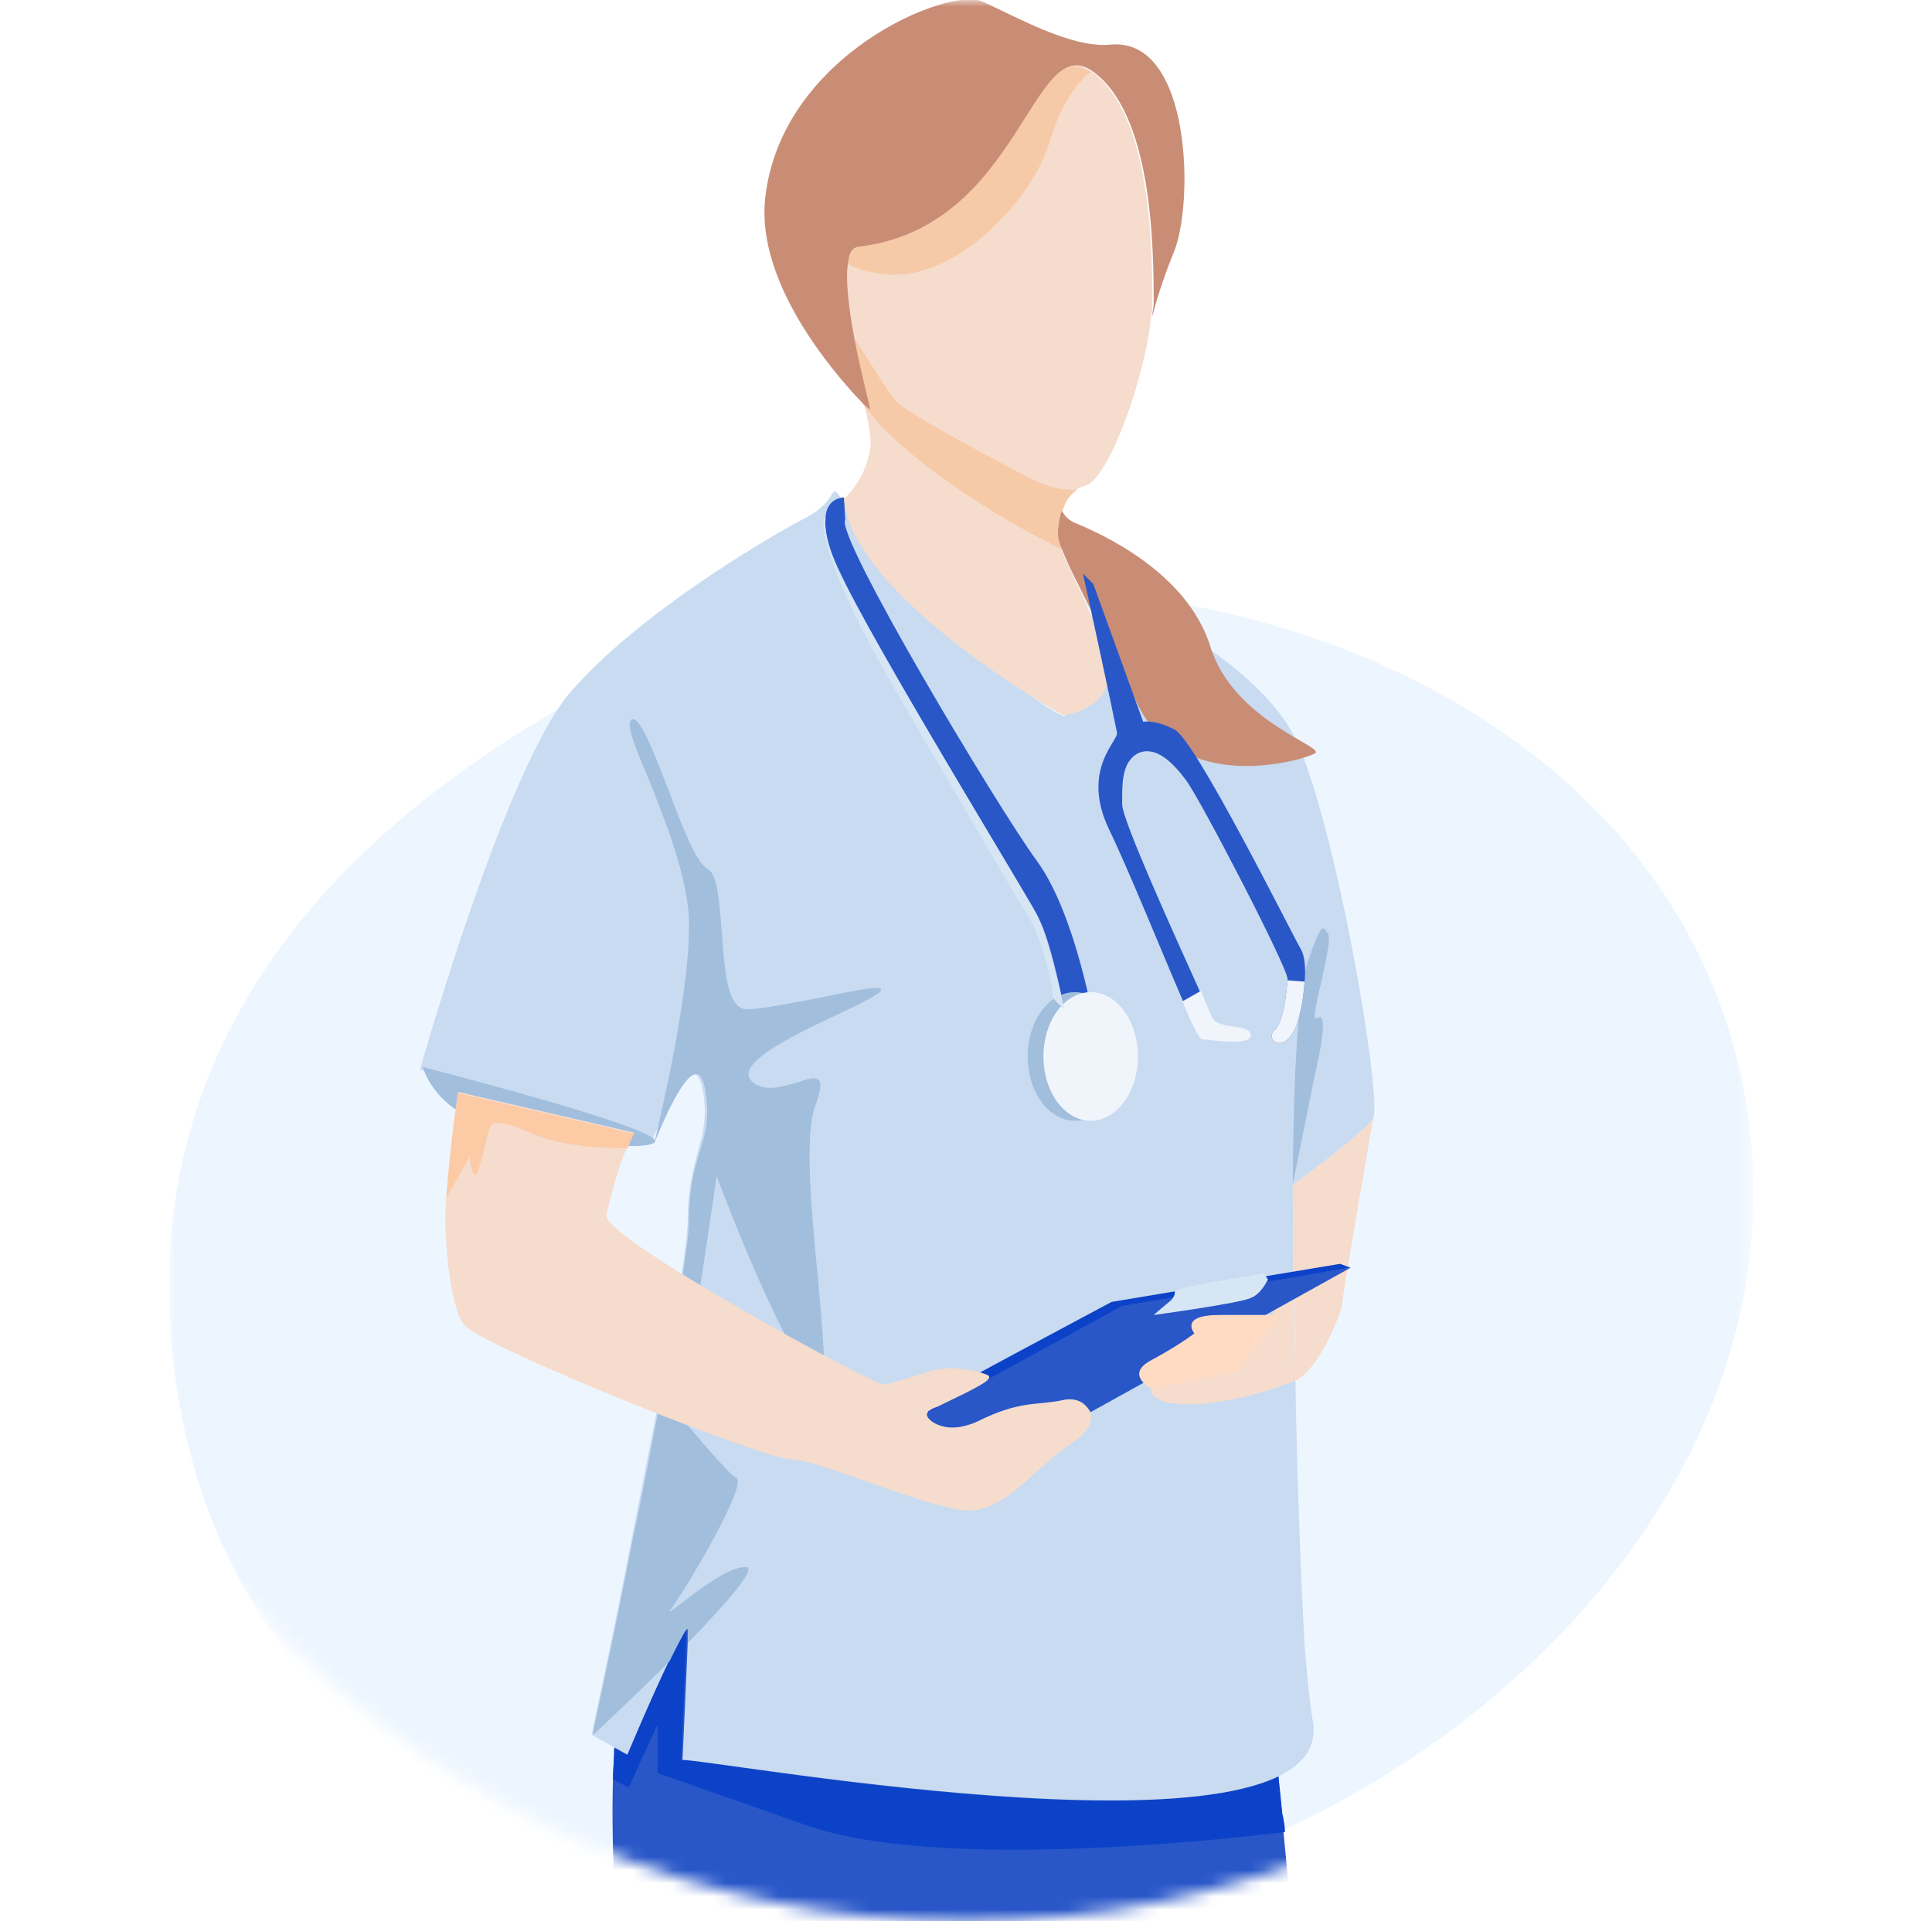 <?xml version="1.0" encoding="utf-8"?>
<svg xmlns="http://www.w3.org/2000/svg" xmlns:xlink="http://www.w3.org/1999/xlink" version="1.1" id="Calque_1" x="0px" y="0px" viewBox="0 0 147.2 146.4" style="enable-background:new 0 0 147.2 146.4;">
<style type="text/css">
	.st0{fill:#C4C4C4;filter:url(#Adobe_OpacityMaskFilter);}
	.st1{mask:url(#mask0_1_);}
	.st2{fill:#EDF6FF;}
	.st3{fill:#2957C8;}
	.st4{fill:#0B42C8;}
	.st5{fill:#C9DBF0;}
	.st6{fill:#A1BEDD;}
	.st7{fill:#F6DCCD;}
	.st8{fill:#F6CAA7;}
	.st9{fill:#C98D76;}
	.st10{fill:#F0F5FB;}
	.st11{fill:#D7E6F5;}
	.st12{fill:#FFDBC4;}
	.st13{fill:#FCCAA5;}
</style>
<defs>
	<filter id="Adobe_OpacityMaskFilter" filterUnits="userSpaceOnUse" x="12.8" y="0" width="120.8" height="255.4">
		<feColorMatrix type="matrix" values="1 0 0 0 0  0 1 0 0 0  0 0 1 0 0  0 0 0 1 0"/>
	</filter>
</defs>
<mask maskUnits="userSpaceOnUse" x="12.8" y="0" width="120.8" height="255.4" id="mask0_1_">
	<circle class="st0" cx="73.6" cy="72.8" r="73.6"/>
</mask>
<g class="st1">
	<path class="st2" d="M133,83.8c5.7,33.6-30.3,61.8-61.7,61.8c-31.4,0-55-14.1-58.1-41.9c-2.6-23.2,10.8-39.5,31.5-50.9&#xA;		C76.9,35,126.8,47.8,133,83.8z"/>
	<path class="st3" d="M102,200.5c0,7.5-20.3,51.9-20.3,51.9s-9.9,2.8-10.1,0c-0.5-8.6,3.1-22.8,6.7-34.3c3.1-10.2,6.2-18.1,6.2-18.1&#xA;		l-8.2-34.6l-2.7-11.2L72.5,201l-0.3,3.8l-0.5,6.2l-3.3,42.3c-3.3,2.2-12.6,3.5-13.1,0c-1.7-10.9-1.4-41.6-1.4-48.6&#xA;		c0-6.1-7.8-48.4-7.2-69c0-0.8,0.1-1.6,0.1-2.4c0.1-2.2,0.5-4.3,0.9-6.1c3.1-11.9,49.1,1.7,49.1,1.7s0.2,2.5,0.6,6.5&#xA;		c0.1,1.3,0.3,2.7,0.4,4.3C99.4,155.7,102,195.1,102,200.5z"/>
	<path class="st4" d="M97.9,139.6c-5.9,0.7-26.6,2.9-36.4-0.5l-11.4-4v-3.7l-2.2,4.8l-1.2-0.6c0-0.8,0.1-1.6,0.1-2.4l0.9,0.5&#xA;		c0,0,4.6-10.8,4.6-9.6c0,1.1-0.4,10-0.4,10c0.4,0,1.9,0.2,4,0.5c9.7,1.4,33.6,4.7,41.5,0.7c0.1,0.9,0.2,1.9,0.3,2.9&#xA;		C97.8,138.6,97.9,139.1,97.9,139.6z"/>
	<path class="st4" d="M88.2,202.1c-2,0.6-9.9,16.6-9.9,16.6l0-0.6c3.1-10.2,6.2-18.1,6.2-18.1l-8.2-34.6l0-0.5&#xA;		c0,0,11.1,30,11.6,31.2c0.6,1.2,0.6,2.6-0.9,2.6c-1.5,0,3.5,0.9,5.2,0.9C94,199.5,90.2,201.5,88.2,202.1z"/>
	<path class="st4" d="M71.8,210.8l0.5-6.2l-2.1,2.1c-2.9,2.9-9.6,1.1-9.6,1.1C59.2,209.8,68.8,210.7,71.8,210.8z"/>
	<path class="st5" d="M104.6,85.3c-0.8,1.1-6.1,5-6.1,5s0,6.8,0.2,14.9c0.1,6.9,0.4,14.7,0.7,20.2c0.2,2.5,0.4,4.4,0.6,5.6&#xA;		c2.4,11.8-45.3,3.1-48,3.1c0,0,0.3-6.4,0.4-9c0-0.5,0-0.8,0-1c0-0.4-0.6,0.7-1.4,2.4c-1.4,2.9-3.2,7.2-3.2,7.2l-2.7-1.5v-0.1&#xA;		c0.1-0.7,1.4-6.4,2.7-13.2c0.8-4.1,1.7-8.6,2.5-12.7c1.2-6.2,2.1-11.5,2.1-13.3c0-5,1.9-6.2,1.1-10c-0.7-3.7-3.6,3.6-3.9,4.2&#xA;		c0,0,0,0,0,0L32,81.5c0,0,6.5-23.1,11.5-28.8c5-5.8,14.6-11.5,17.6-13.1c3.1-1.5,1.9-3.1,3.1-1.5c1.1,1.5,12.3,14.6,16.9,16.5&#xA;		c0,0,3.4-8.6,1.6-10.5C85,45.2,96,50.3,98.8,56.5C101.9,63.3,105.4,84.1,104.6,85.3z"/>
	<path class="st6" d="M63.6,77.4c1.5-0.7,2.7-1.3,3.3-1.7c1-0.8-1.4-0.3-4.3,0.3c-2.2,0.4-4.5,0.9-5.7,0.9c-1.5,0-1.7-3-1.9-5.8&#xA;		c-0.2-2.3-0.3-4.5-1.1-4.9c-0.9-0.5-2-3.4-3-6.1c-1.1-2.8-2.1-5.4-2.7-5.3c-0.6,0.1,0.1,2,1.2,4.5c1.3,3.3,3.1,7.7,3.1,11.2&#xA;		c0,5.7-2.3,15-2.6,16.4l0,0c-0.5-1.2-17.7-5.6-17.7-5.6s0.7,2.5,3.5,3.8c2.8,1.3,12.8,2.8,14.1,2c0.1,0,0.1-0.1,0.1-0.1&#xA;		c0.4-1,3.1-7.7,3.8-4.1c0.4,2.1,0.1,3.3-0.4,4.9c-0.4,1.3-0.8,2.8-0.8,5.1c0,1.8-0.9,7.1-2.1,13.3c0,0,0,0,0,0&#xA;		c-0.7,3.6-1.4,7.5-2.2,11.1c-0.1,0.5-0.2,1.1-0.3,1.6c-1,5-1.9,9.3-2.4,11.6c-0.2,0.9-0.3,1.4-0.3,1.6v0.1c0,0,0,0,0,0v0&#xA;		c0,0,0,0,0,0c0.4-0.4,3.1-2.9,5.8-5.6c0.8-1.6,1.4-2.8,1.4-2.4c0,0.2,0,0.5,0,1c2.9-3,5.4-5.8,4.4-5.8c-1.3,0-3.5,1.7-4.8,2.7&#xA;		c-0.8,0.6-1.3,1-0.8,0.4c1.1-1.5,5.8-9.4,4.9-9.9c-0.5-0.2-2.6-2.7-4.3-4.7c1.5-9.2,2.8-18.3,2.8-18.3s3.8,10.3,7,15.3&#xA;		c1.7,2.7,1.2-2,0.7-7.7c-0.5-5-1-10.8-0.2-12.9c1-2.6,0-2.3-1.4-1.8c-1.1,0.3-2.4,0.7-3.3,0C55.7,81.2,60.2,79,63.6,77.4z"/>
	<path class="st6" d="M99.6,73.4c-1.1,3.2-1.1,16.8-1.1,16.8c0.2-0.9,1.7-8.5,2.1-10.3c0.3-1.8,0.3-2.7-0.3-2.3&#xA;		c-0.3,0.2,0-1.3,0.4-2.9c0.3-1.5,0.7-3.1,0.5-3.5C100.8,70.5,100.7,70.2,99.6,73.4z"/>
	<path class="st7" d="M87.8,23.1c0,0.3,0,0.6-0.1,1c-0.4,4.5-3.2,12.4-5,12.9c-0.3,0.1-0.6,0.2-0.8,0.4c-0.6,0.4-0.9,0.9-1.1,1.5&#xA;		c-0.2,0.6-0.3,1.2-0.3,1.8c0,0,0,0.1,0,0.1c0.1,0.4,0.5,1.5,1.1,2.7c0.4,0.9,0.9,1.9,1.3,2.9c0,0,0,0,0,0c0.6,1.3,1.1,2.3,1.2,2.7&#xA;		c1.9,4.9-3.1,5.4-3.1,5.4S65,45.6,64.3,38c0,0,1.6-1.3,2-3.8c0.2-1.2-0.6-3.8-0.7-4.5c-0.1-1-0.8-2.9-1.3-4.9&#xA;		c-0.6-2.5-1-5.2,0.2-7.1c2.2-3.3,14-15.4,18.6-12.3C87.7,8.6,87.8,18.9,87.8,23.1z"/>
	<path class="st8" d="M80.6,40.7c0.1,0.4-0.1,0,0.4,1.2c-4.7-2.2-12.6-7.2-15.3-11.2c0,0.6,0.1-0.7,0,0c0.2,0.2,0.4,0.4,0.6,0.5&#xA;		c-0.3-1-0.8-3.2-1.2-5.4c0.9,1.4,2.6,4.1,3.1,4.7c0.6,0.8,6.4,3.9,10,5.8c1.9,1,3.2,1.1,3.9,1c-0.6,0.4-0.9,0.9-1.1,1.5&#xA;		C80.7,39.4,80.6,40,80.6,40.7C80.6,40.6,80.6,40.7,80.6,40.7z"/>
	<path class="st8" d="M83.1,5.5c0,0-1.9,1.2-3.1,5.2c-1.1,4.1-6.9,10.7-12.4,10.2c-1.3-0.1-2.3-0.4-3-0.8c0.1-0.7,0.4-1.2,0.8-1.3&#xA;		C77.6,17.5,78.5,2.3,83.1,5.5z"/>
	<path class="st9" d="M89.4,19.3c-1,2.5-1.4,4-1.6,4.8c0-0.4,0.1-0.7,0.1-1c0-4.3-0.1-14.5-4.7-17.7c-4.6-3.1-5.5,12-17.8,13.4&#xA;		c-0.5,0.1-0.7,0.5-0.8,1.3c-0.2,1.3,0.1,3.6,0.5,5.7c0.4,2.2,1,4.4,1.2,5.4c-0.2-0.1-0.4-0.3-0.6-0.5c-2.3-2.4-8.1-9.2-7.4-15.6&#xA;		C59.5,4.2,72.2-1,74.8,0.1c2.5,1.1,6.8,3.6,9.8,3.3C90.8,2.8,91,15.6,89.4,19.3z"/>
	<path class="st9" d="M100.2,57.4c-0.8,0.5-10.4,3.4-13.7-4.1c-0.7-1.6-1.5-3-2.3-4.2c-0.1-1.2-3.6-7-3.6-8.4c0-0.6,0.1-1.2,0.3-1.8&#xA;		c0.2,0.4,0.5,0.7,0.9,0.9c2.2,0.9,8.6,3.8,10.4,9.4C93.9,54.9,101,56.9,100.2,57.4z"/>
	<path class="st3" d="M83.4,78.2l-1.9,1.1c0,0-0.2-1-0.4-2.4c-0.5-2.3-1.2-5.6-2.1-7.2c-1-1.9-12.6-20.8-15.1-26.3&#xA;		c-0.9-1.9-1.1-3.2-1-4c0.1-1.5,1.4-1.5,1.4-1.5l0.1,1.7C63.6,40.8,76,61.5,79,65.6C82,69.7,83.4,78.2,83.4,78.2z"/>
	<path class="st3" d="M99.4,74.8c-0.1,1.4-0.4,3.1-0.9,3.9c-0.9,1.5-2.1,0.5-1.4-0.2c0.7-0.6,0.9-2.8,1-3.8c0-0.1,0-0.1,0-0.1&#xA;		c0-0.9-6.6-13.6-7.7-15.1c-1.1-1.5-2.4-2.7-3.7-2.1c-1.3,0.7-1.2,2.5-1.2,3.9c0,1.2,4.1,10.2,5.9,14.2c0.4,1,0.7,1.7,0.8,1.9&#xA;		c0.3,1.1,2.7,0.5,3,1.4c0.3,0.9-3,0.3-3.6,0.3c-0.2,0-0.8-1.1-1.5-2.9c-1.6-3.7-4.1-9.9-5.6-13c-2.2-4.6,0.8-6.8,0.6-7.4&#xA;		c-0.1-0.6-2.5-11.8-2.6-12.1l0.8,0.8l3.8,10.5c0,0,0.9-0.2,2.4,0.6c1.6,0.8,9.1,15.9,9.6,16.7C99.4,72.8,99.5,73.7,99.4,74.8z"/>
	<path class="st6" d="M81.9,85.4c2,0,3.6-2.2,3.6-4.9c0-2.7-1.6-4.9-3.6-4.9c-2,0-3.6,2.2-3.6,4.9C78.3,83.2,79.9,85.4,81.9,85.4z"/>
	<path class="st10" d="M83.1,85.4c2,0,3.6-2.2,3.6-4.9c0-2.7-1.6-4.9-3.6-4.9c-2,0-3.6,2.2-3.6,4.9C79.5,83.2,81.1,85.4,83.1,85.4z"/>
	<path class="st11" d="M81.1,76.9c-0.5-0.4-0.9-0.8-0.9-1.1c0-1.1-1-4.6-1.7-5.7C77.8,69,75,64.2,68.4,52.9s-5.6-13.5-5.6-13.5&#xA;		l0.1,0.1c-0.1,0.8,0.1,2.1,1,4C66.4,48.9,78,67.8,79,69.7C79.8,71.4,80.6,74.7,81.1,76.9z"/>
	<path class="st10" d="M91.6,79.2c-0.2,0-0.8-1.1-1.5-2.9l1.4-0.8c0.4,1,0.7,1.7,0.8,1.9c0.3,1.1,2.7,0.5,3,1.4&#xA;		C95.5,79.8,92.2,79.2,91.6,79.2z"/>
	<path class="st10" d="M99.4,74.8c-0.1,1.4-0.4,3.1-0.9,3.9c-0.9,1.5-2.1,0.5-1.4-0.2c0.7-0.6,0.9-2.8,1-3.8L99.4,74.8z"/>
	<path class="st7" d="M104.6,85.3c0,0-2.3,13.4-2.4,14.4c-0.1,0.4-1.7,4.7-3.5,5.5c-0.1-8.1-0.2-14.9-0.2-14.9&#xA;		S103.9,86.4,104.6,85.3z"/>
	<path class="st7" d="M104.6,85.3c-0.8,1.1-6.1,5-6.1,5s0,6.8,0.2,14.9c-2.3,0.9-5.4,1.8-8.2,1.8c-6.5,0,0-5.1,2.1-5.6&#xA;		c2.1-0.5,1.5-1.1,2.2-1.2c0.7-0.1,2,0.2,2,0.2"/>
	<path class="st3" d="M102.9,96.6l-19.8,11c-0.4-0.5-1.3-0.8-2.2-0.6c-2.2,0.6-3.7,0-7.5,1.9c-0.5,0.3-1,0.4-1.5,0.5l-1.7,0&#xA;		c-1.2-0.2-1.8-0.9-1.5-1.3l1-0.5c1.4-0.6,3.8-1.7,4.5-2.4l11.3-5.9L102.9,96.6z"/>
	<path class="st4" d="M102.1,96.3l0.8,0.3l-17.4,2.9l-16.8,9.2c0,0,0-0.7,0.2-0.9c0.2-0.3,15.8-8.6,15.8-8.6L102.1,96.3z"/>
	<path class="st11" d="M89.5,98.4c0,0,0.1,0.3-0.3,0.7c-0.5,0.4-1.3,1.1-1.3,1.1s6.6-0.9,7.4-1.3c0.8-0.3,1.3-1.4,1.3-1.4l-0.3-0.5&#xA;		C96.3,97.1,89.7,98,89.5,98.4z"/>
	<path class="st12" d="M87.7,105.8c0,0-2.1-1.1,0.1-2.2c2.2-1.2,3.2-2,3.2-2s-1.2-1.4,1.9-1.4s4.6,0,4.6,0l-3.3,4.3L87.7,105.8z"/>
	<path class="st7" d="M81.6,110c-2.8,1.9-4.8,4.9-7.6,5.1c-2.8,0.1-11.6-3.9-13.7-3.9c-2.1,0-23.1-8.4-24.9-10.2&#xA;		c-0.9-0.9-1.7-5.9-1.4-9.8c0.3-4.1,0.9-8,0.9-8l13.4,3.1c0,0-0.2,0.4-0.5,1.1c-0.8,1.7-1.3,4-1.6,5.2c-0.3,1.7,20.3,12.9,21.1,12.9&#xA;		c0.4,0,1.9-0.5,3.5-1c1.9-0.6,4.1,0.1,4.5,0.3c0.1,0.1,0.1,0.2-0.1,0.4c-0.6,0.5-2.6,1.4-3.8,2c-0.3,0.1-0.5,0.2-0.6,0.3&#xA;		c-0.1,0-0.1,0.1-0.1,0.1c-0.3,0.3,0.3,0.9,1.2,1.1c0.4,0.1,0.9,0.1,1.4,0c0.4-0.1,0.8-0.2,1.2-0.4c3.2-1.6,4.5-1.2,6.4-1.6&#xA;		c0.8-0.2,1.5,0,1.9,0.5C83.4,107.8,83.3,108.9,81.6,110z"/>
	<path class="st13" d="M48.3,86.4c0,0-0.2,0.4-0.5,1.1c-1.5,0-4.9-0.1-7.2-1.1c-3.1-1.4-3.2-0.8-3.4-0.1s-0.7,3.2-1,3.2&#xA;		c-0.3,0-0.4-1.4-0.4-1.4L34,91.3c0.3-4.1,0.9-8,0.9-8L48.3,86.4z"/>
</g>
</svg>